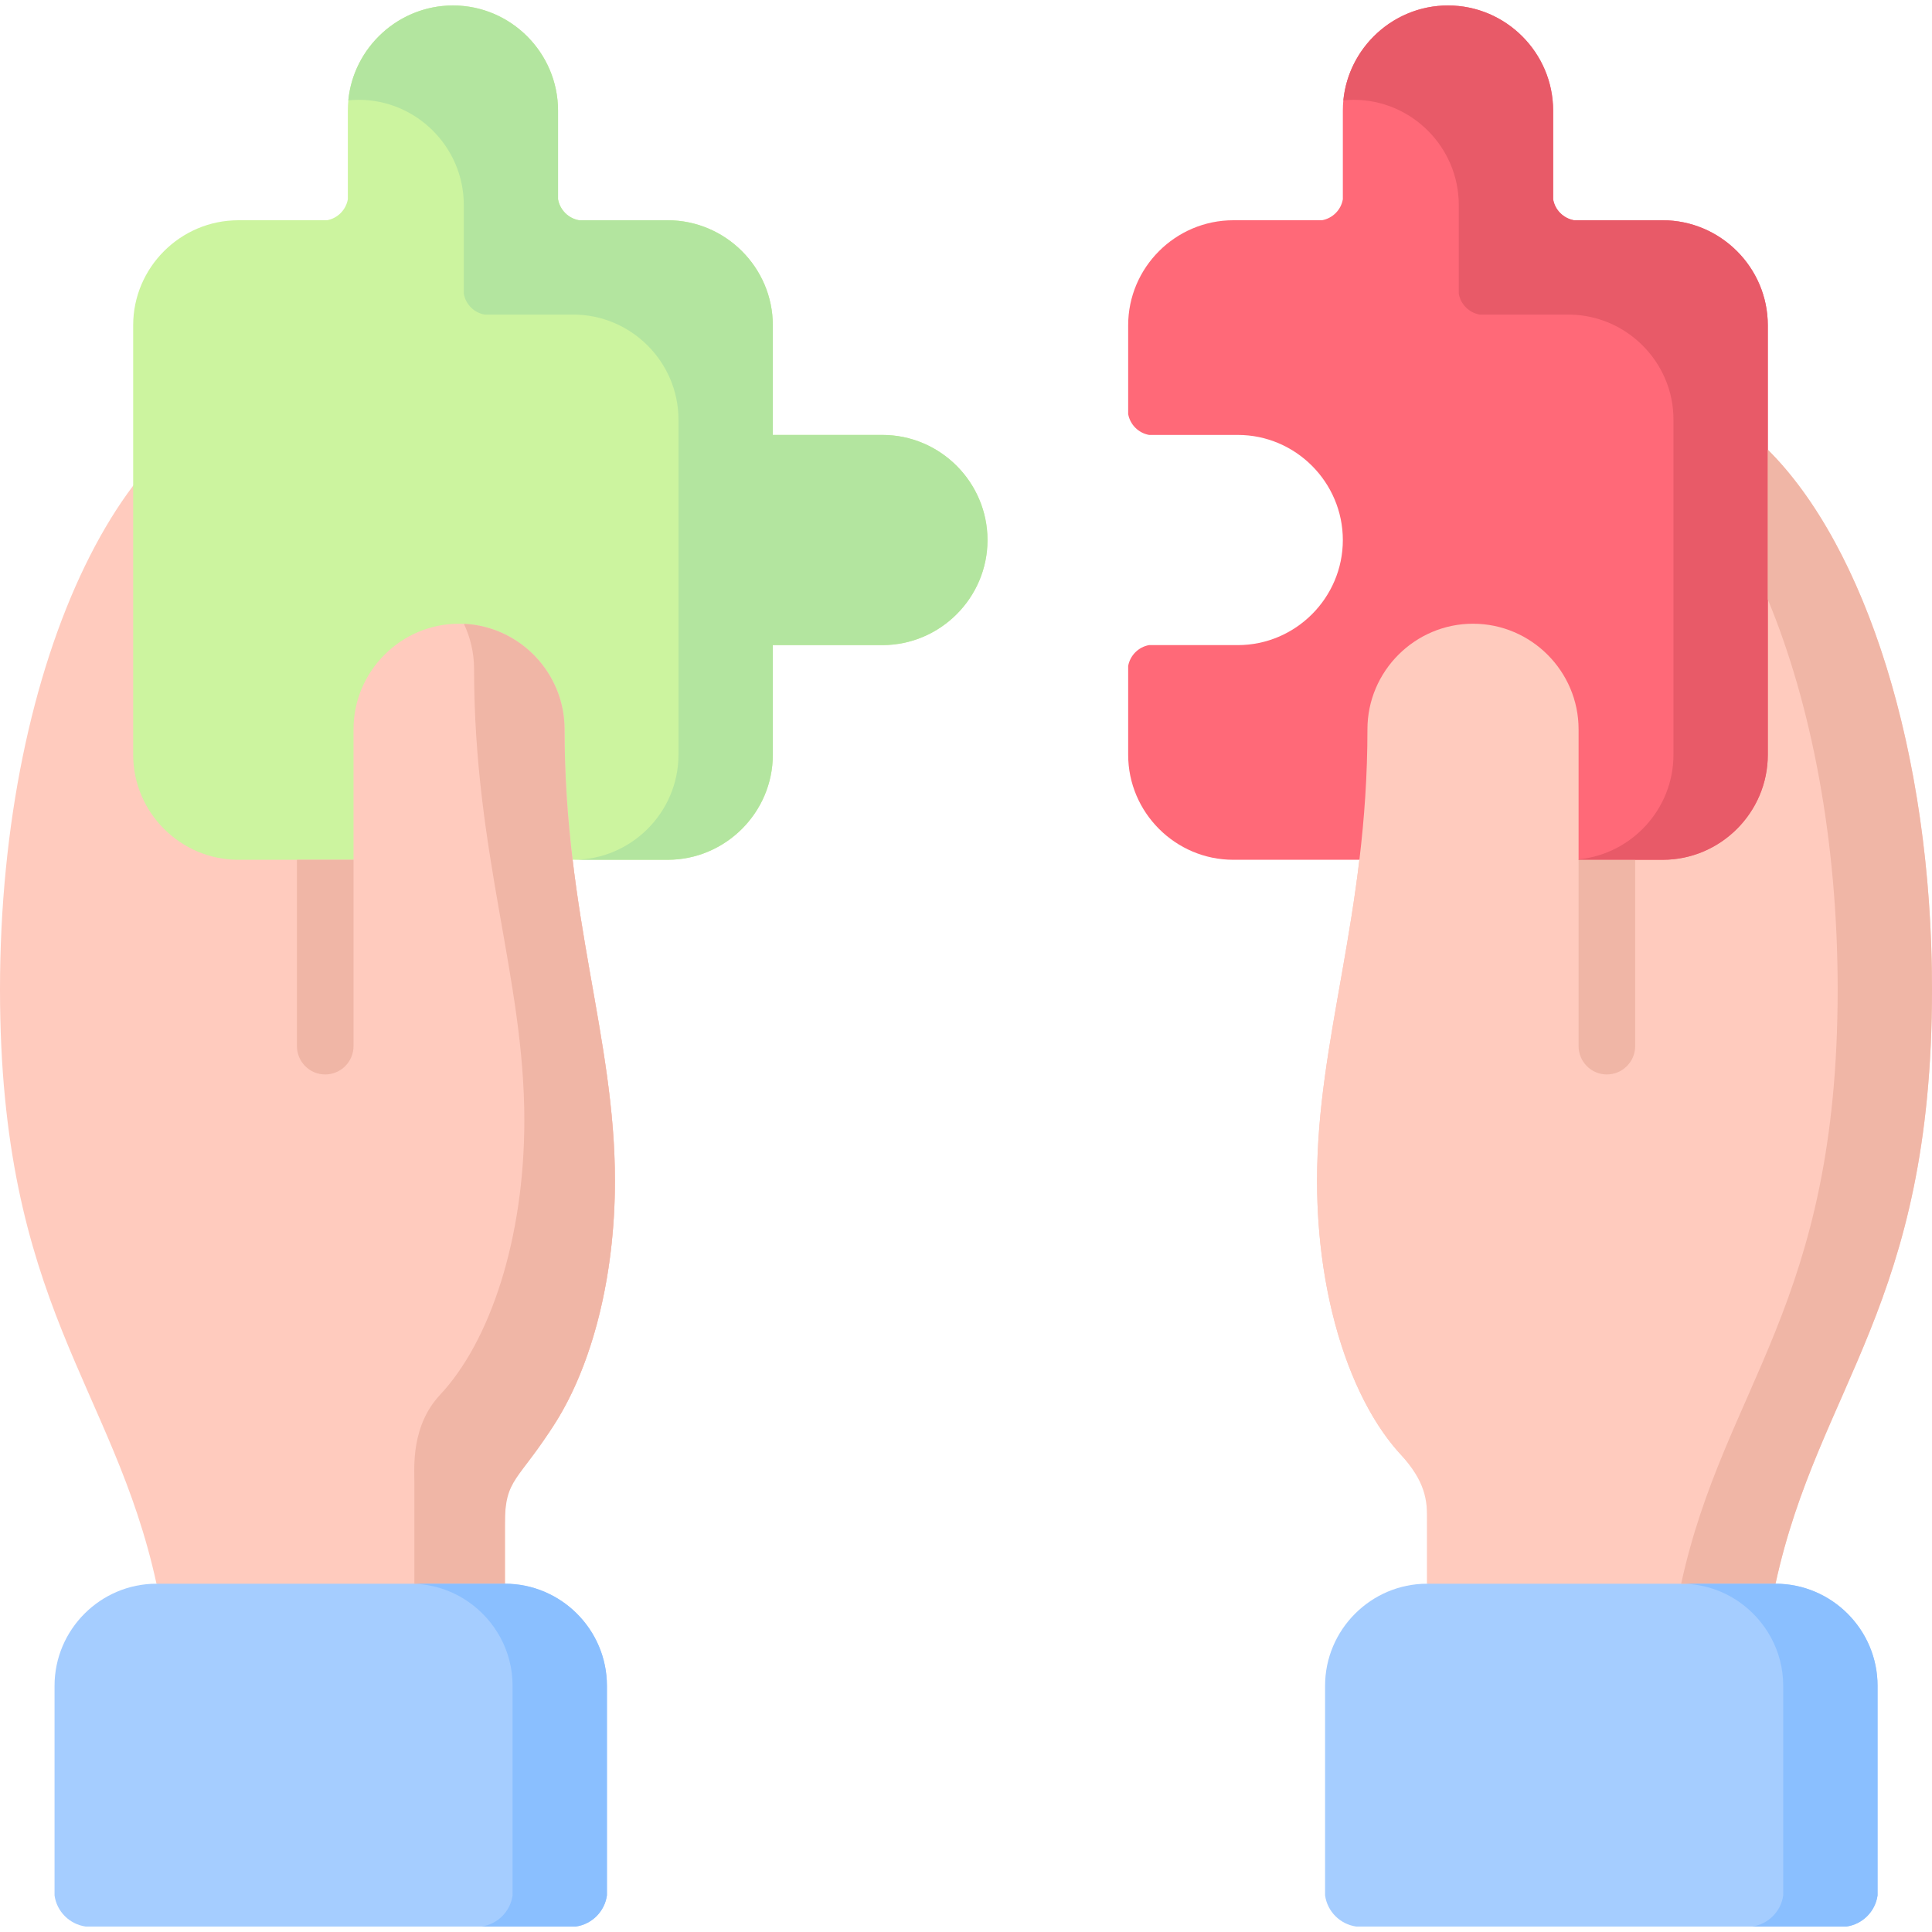 <svg id="Capa_1" enable-background="new 0 0 512 512" height="512" viewBox="0 0 512 512" width="512" xmlns="http://www.w3.org/2000/svg"><g><g clip-rule="evenodd" fill-rule="evenodd"><path d="m121.636 165.292c15.392 0 27.979 12.585 27.979 27.978 0 49.379 13.351 81.864 13.351 119.622 0 36.34-12.189 67.266-29.169 78.633v28.176l-46.347 20.239-45.979-20.24c-11.423-52.469-41.471-73.7-41.471-157.492 0-87.562 34.328-158.542 76.65-158.542 5.839 0 11.537 1.361 17.037 3.912v85.691c0-15.392 12.585-27.977 27.949-27.977z" fill="#ffcbbe"/><path d="m63.157 58.369h23.499c2.807-.51 5.017-2.721 5.528-5.556v-23.5c0-15.336 12.529-27.865 27.865-27.865 15.307 0 27.837 12.529 27.837 27.865v23.499c.51 2.835 2.722 5.046 5.556 5.556h23.499c15.308 0 27.865 12.529 27.865 27.836v29.055h29.027c15.336 0 27.864 12.529 27.864 27.865 0 15.307-12.528 27.836-27.864 27.836h-29.027v29.055c0 15.307-12.557 27.837-27.865 27.837h-113.784c-15.336 0-27.865-12.529-27.865-27.837v-113.81c0-15.307 12.529-27.836 27.865-27.836z" fill="#ccf49f"/><path d="m121.636 165.292c15.392 0 27.979 12.585 27.979 27.978 0 49.379 13.351 81.864 13.351 119.622 0 36.34-12.189 67.266-29.169 78.633v28.176h-40.11v-226.431c0-15.393 12.585-27.978 27.949-27.978z" fill="#ffcbbe"/><path d="m390.364 165.292c-15.394 0-27.979 12.585-27.979 27.978 0 49.379-13.352 81.864-13.352 119.622 0 36.34 12.188 67.266 29.168 78.633v28.176l48.247 21.005 44.08-21.005c11.424-52.47 41.472-73.701 41.472-157.493 0-87.562-34.3-158.542-76.621-158.542-5.868 0-11.566 1.361-17.037 3.912v85.691c0-15.392-12.586-27.977-27.978-27.977z" fill="#ffcbbe"/><path d="m440.622 58.369h-23.499c-2.807-.51-5.046-2.721-5.527-5.556v-23.5c0-15.336-12.529-27.865-27.865-27.865s-27.865 12.529-27.865 27.865v23.499c-.481 2.835-2.721 5.046-5.527 5.556h-23.499c-15.336 0-27.864 12.529-27.864 27.836v23.528c.51 2.806 2.721 5.017 5.527 5.527h23.527c15.308 0 27.836 12.529 27.836 27.865 0 15.307-12.528 27.836-27.836 27.836h-23.527c-2.807.51-5.018 2.721-5.527 5.528v23.527c0 15.307 12.528 27.837 27.864 27.837h113.783c15.336 0 27.866-12.529 27.866-27.837v-113.81c-.001-15.307-12.531-27.836-27.867-27.836z" fill="#ff6978"/><path d="m390.364 165.292c-15.394 0-27.979 12.585-27.979 27.978 0 49.379-13.352 81.864-13.352 119.622 0 31.096 8.985 58.11 22.11 72.51 6.576 7.229 7.144 12.047 7.058 17.972v16.328h40.14v-226.432c.001-15.393-12.585-27.978-27.977-27.978z" fill="#ffcbbe"/><path d="m160.84 502.302v-55.559c0-14.882-12.161-27.042-27.043-27.042h-92.325c-14.853 0-27.015 12.161-27.015 27.042v55.559c.567 4.252 3.968 7.654 8.249 8.249h129.885c4.281-.595 7.654-3.997 8.249-8.249z" fill="#a5cdff"/><path d="m351.16 502.302v-55.559c0-14.882 12.188-27.042 27.042-27.042h92.327c14.882 0 27.042 12.161 27.042 27.042v55.559c-.595 4.252-3.969 7.654-8.249 8.249h-129.913c-4.28-.595-7.654-3.997-8.249-8.249z" fill="#a5cdff"/></g><path d="m93.687 277.231c0 4.139-3.373 7.512-7.512 7.512-4.138 0-7.483-3.373-7.483-7.512v-49.379h14.996v49.379z" fill="#f0b6a6"/><path d="m433.338 277.231c0 4.139-3.374 7.512-7.513 7.512-4.138 0-7.483-3.373-7.483-7.512v-49.379h14.996z" fill="#f0b6a6"/><path clip-rule="evenodd" d="m138.956 296.904c0 31.266-9.014 58.507-22.337 72.737-7.654 8.192-6.832 19.049-6.803 23.244v26.816h23.981v-15.675c0-12.501 3.543-11.226 13.521-27.185 9.553-15.279 15.647-38.268 15.647-63.949 0-37.758-13.351-70.243-13.351-119.622 0-14.967-11.877-27.27-26.674-27.95 1.701 3.628 2.693 7.682 2.693 11.934 0 49.379 13.323 81.893 13.323 119.65z" fill="#f0b6a6" fill-rule="evenodd"/><path clip-rule="evenodd" d="m179.804 111.206v88.809c0 15.307-12.558 27.837-27.864 27.837h25.001c15.308 0 27.865-12.529 27.865-27.837v-29.055h29.027c15.336 0 27.864-12.529 27.864-27.836 0-15.335-12.528-27.865-27.864-27.865h-29.027v-29.054c0-15.307-12.557-27.836-27.865-27.836h-23.499c-2.835-.51-5.046-2.721-5.556-5.556v-23.5c0-15.336-12.529-27.865-27.837-27.865-14.4 0-26.362 11.083-27.751 25.143.907-.085 1.814-.142 2.749-.142 15.308 0 27.865 12.529 27.865 27.865v23.499c.482 2.835 2.693 5.046 5.527 5.556h23.5c15.307.001 27.865 12.53 27.865 27.837z" fill="#b3e59f" fill-rule="evenodd"/><path clip-rule="evenodd" d="m443.485 111.206v88.809c0 14.4-11.083 26.334-25.144 27.723v.113h14.996 7.284c15.336 0 27.866-12.529 27.866-27.837v-35.575-45.269-32.965c0-15.307-12.53-27.836-27.866-27.836h-23.499c-2.807-.51-5.046-2.721-5.527-5.556v-23.5c0-15.336-12.529-27.865-27.865-27.865-14.4 0-26.334 11.083-27.724 25.143.879-.085 1.814-.142 2.722-.142 15.335 0 27.865 12.529 27.865 27.865v23.499c.482 2.835 2.722 5.046 5.527 5.556h23.5c12.954 0 23.924 8.957 27.014 20.977.454 1.786.737 3.656.822 5.556.029.426.029.879.029 1.304z" fill="#e85a68" fill-rule="evenodd"/><path clip-rule="evenodd" d="m486.998 262.208c0 83.792-30.048 105.023-41.472 157.493h25.003c11.423-52.47 41.471-73.701 41.471-157.493 0-63.014-17.773-117.468-43.512-143.036v39.685c11.537 27.751 18.51 63.864 18.51 103.351z" fill="#f0b6a6" fill-rule="evenodd"/><path clip-rule="evenodd" d="m472.569 446.743v55.559c-.595 4.252-3.968 7.654-8.249 8.249h25.002c4.28-.595 7.654-3.997 8.249-8.249v-55.559c0-14.882-12.16-27.042-27.042-27.042h-25.003c5.612 0 10.828 1.729 15.165 4.677 7.145 4.904 11.878 13.096 11.878 22.365z" fill="#8abfff" fill-rule="evenodd"/><path clip-rule="evenodd" d="m135.838 446.743v55.559c-.595 4.252-3.968 7.654-8.249 8.249h25.002c4.28-.595 7.653-3.997 8.249-8.249v-55.559c0-14.882-12.161-27.042-27.043-27.042h-25.002c5.612 0 10.856 1.729 15.165 4.677 7.172 4.904 11.878 13.096 11.878 22.365z" fill="#8abfff" fill-rule="evenodd"/></g></svg>